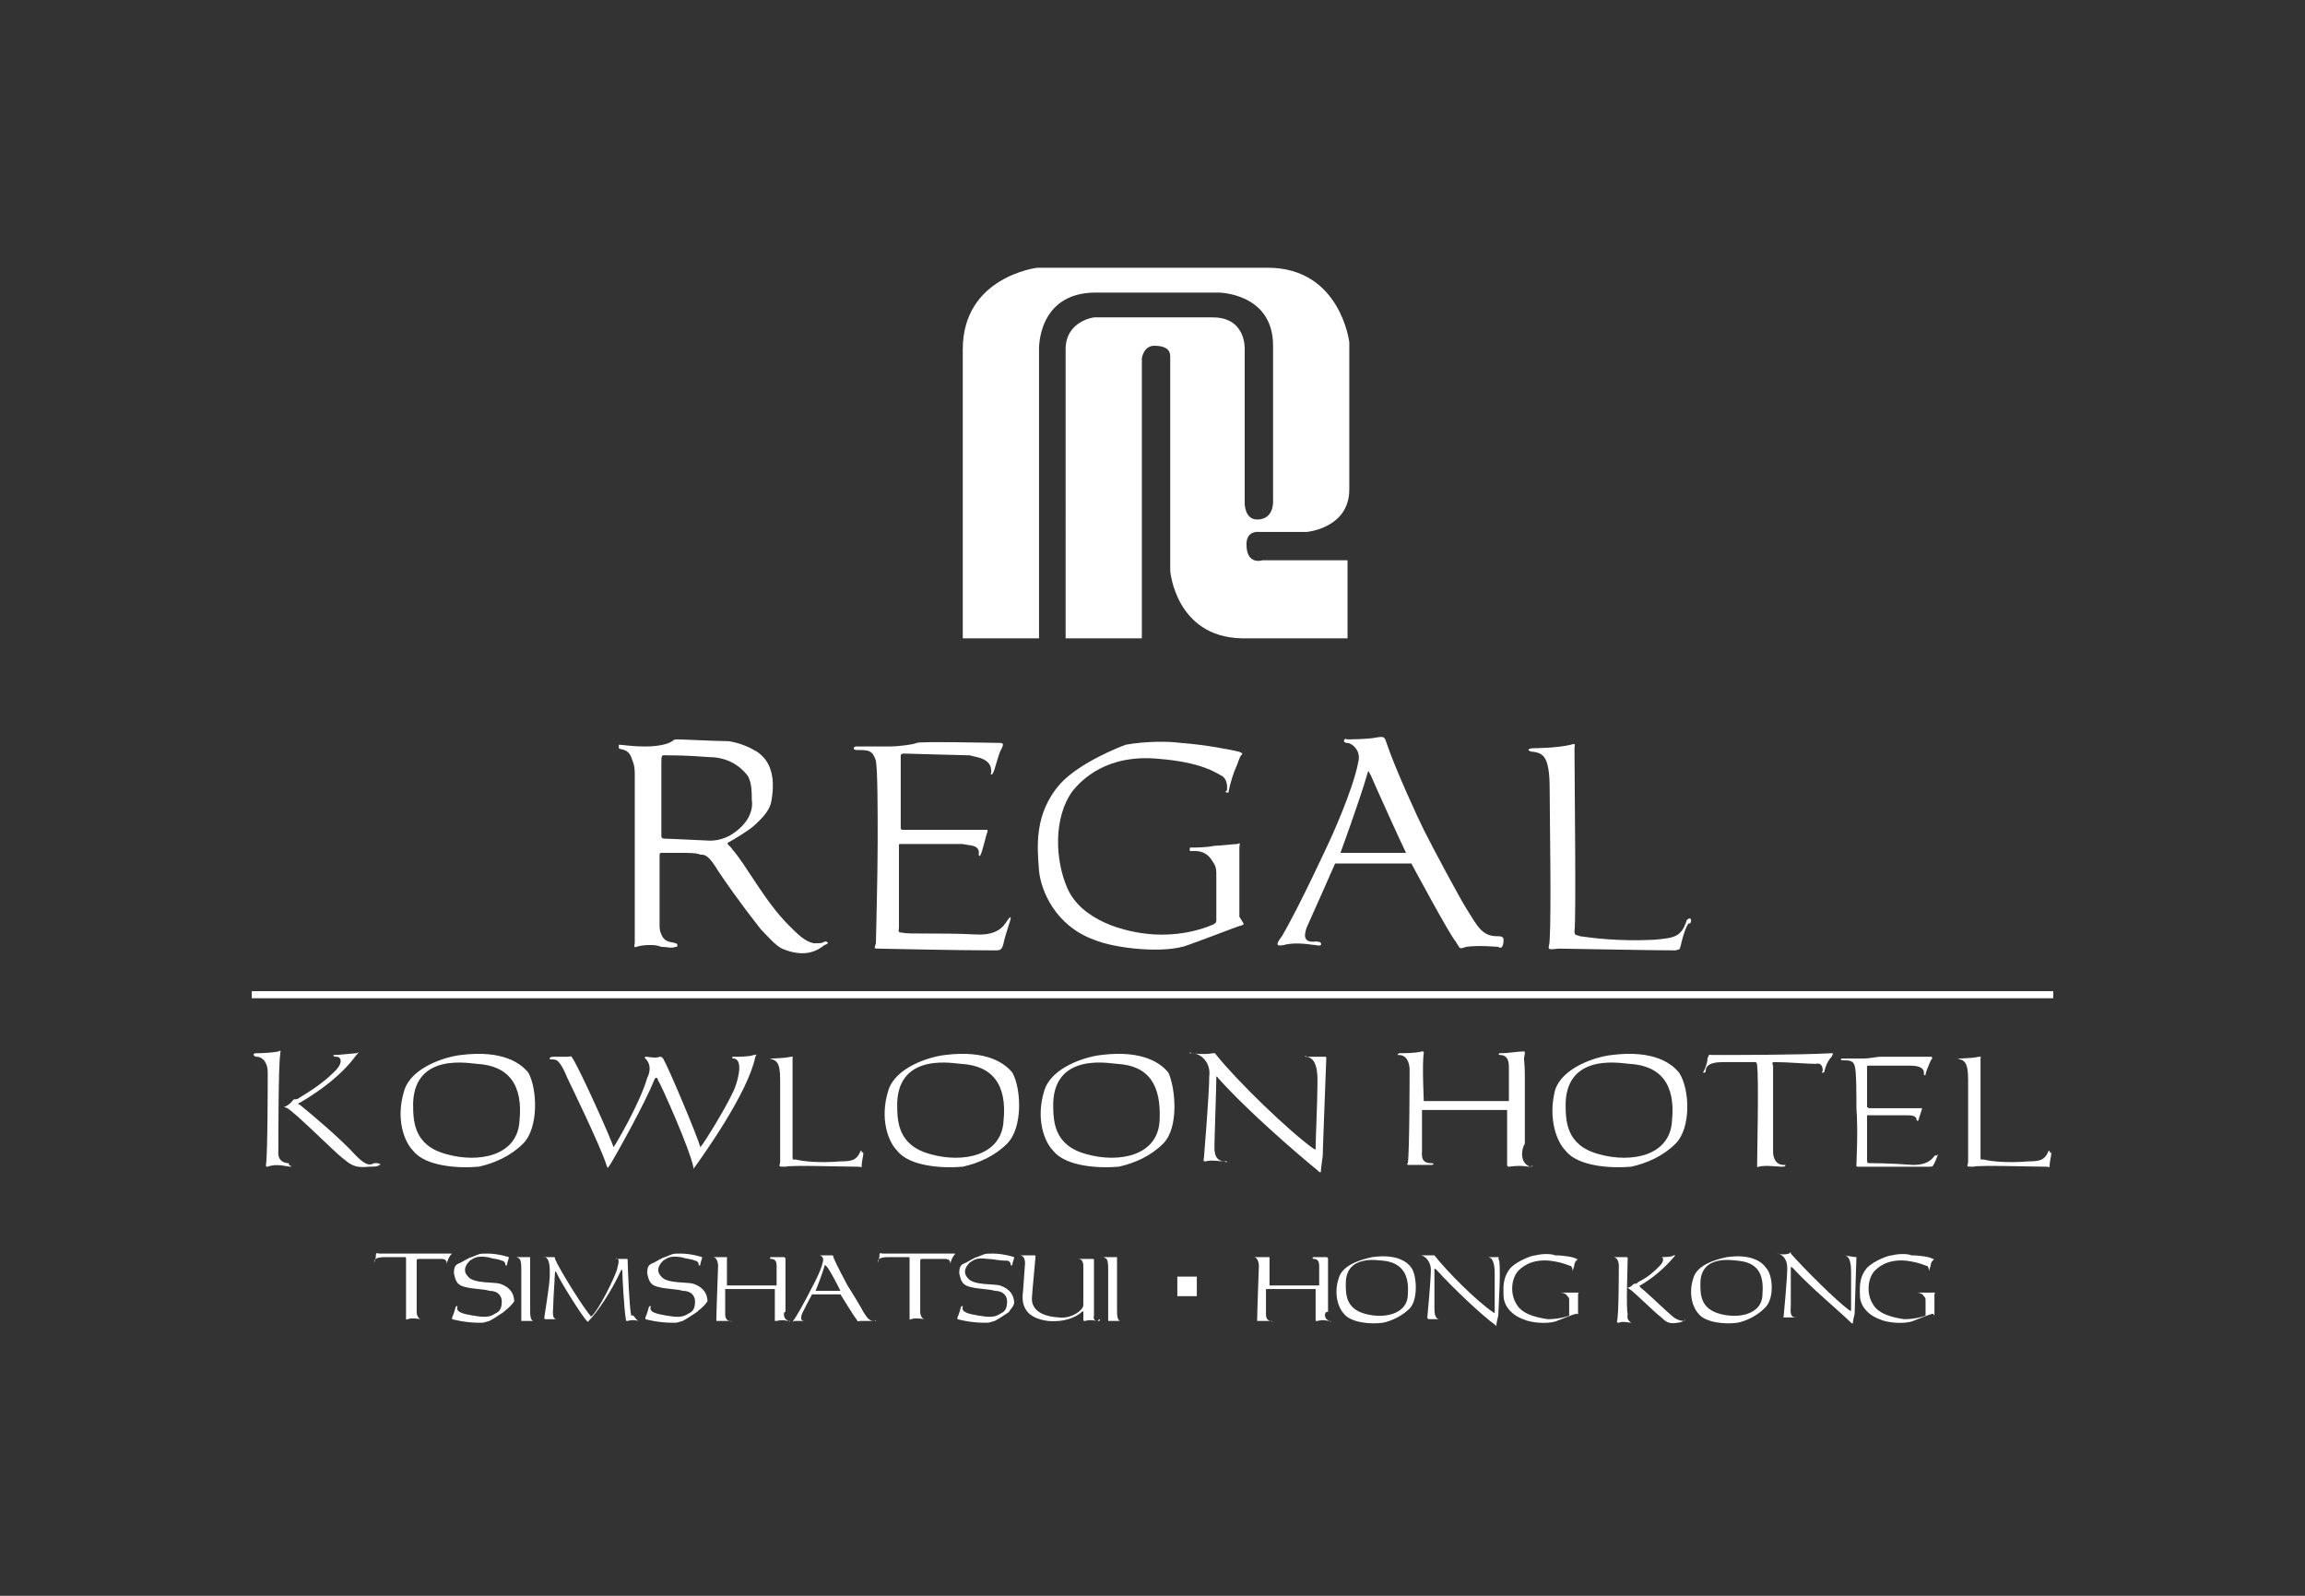 <?xml version="1.0" encoding="utf-8"?>
<!-- Generator: Adobe Illustrator 24.0.1, SVG Export Plug-In . SVG Version: 6.00 Build 0)  -->
<svg version="1.1" id="Layer_1" xmlns="http://www.w3.org/2000/svg" xmlns:xlink="http://www.w3.org/1999/xlink" x="0px" y="0px"
	 viewBox="0 0 130 90" style="enable-background:new 0 0 130 90;" xml:space="preserve">
<rect x="0" y="0" width="130" height="90" fill="#333333" stroke="none"/>
<style type="text/css">
	.st0{fill:#FFFFFF;}
</style>
<g>
	<g>
		<g>
			<polygon class="st0" points="115.8,56.3 14.2,56.3 14.2,55.9 115.8,55.9 			"/>
		</g>
		<g>
			<path class="st0" d="M44.1,53.5c-0.4-0.2-0.9-0.8-1.2-1.1c-1.1-1.4-2.1-2.8-2.6-3.6c-0.4-0.6-0.6-0.6-0.8-0.6
				c-0.2-0.1-0.7-0.1-1.1-0.1c-0.5,0-0.8,0-1.1,0c-0.1,0-0.1,0.1-0.1,0.1s0,3.9,0,4c0,0.1,0,0.3,0.1,0.5c0.2,0.5,0.6,0.4,0.8,0.5
				c0,0,0.1,0,0.1,0.1c0,0.1,0,0.1-0.1,0.1c-0.2,0.1-0.5,0-0.8,0c-0.3-0.1-0.4-0.1-0.6-0.1c-0.2,0-0.5,0-0.8,0.1
				c-0.2,0.1-0.1-0.2-0.1-0.2c0,0,0-8.8,0-9.5c0-0.6-0.1-0.7-0.2-1c-0.2-0.5-0.6-0.4-0.7-0.5c0,0,0,0,0-0.1c0,0,0-0.1,0-0.1
				c0.2,0,0.7,0.1,1.5,0.1c0.9,0,1.4-0.2,1.5-0.3c0.1,0,0-0.1,0.3-0.1c0.3,0,2.2,0.1,2.9,0.1c0.6,0.1,1.1,0.3,1.6,0.6
				c0.6,0.4,1.1,1.2,0.8,2.8c-0.1,0.6-0.7,1.1-0.9,1.3c-0.3,0.3-1.3,0.9-1.5,1c-0.2,0.1,0.1,0.2,0.2,0.4c0.8,0.9,1.8,2.9,3.2,4.3
				c0.5,0.5,0.9,0.9,1.4,1c0.3,0,0.5,0,0.6-0.1c0.2,0,0.3,0.1,0,0.2C46,53.7,45.3,54,44.1,53.5z M42.2,43.8
				c-0.2-0.3-0.9-1.1-2.2-1.1c-1.3-0.1-2-0.1-2.3-0.1c-0.4,0-0.4-0.1-0.4,0.5c0,0.6,0,4,0,4c0,0.1,0,0.2,0.2,0.2
				c0.3,0,2.2,0.1,2.3,0.1s0.7,0.1,1.4-0.3c1-0.6,1.3-1.4,1.2-2C42.4,44.7,42.4,44.2,42.2,43.8z"/>
			<path class="st0" d="M56.6,53.2c-0.1,0.4-0.2,0.4-0.5,0.4c-2.3,0-6.4-0.1-6.6-0.1c-0.2,0-0.2,0-0.1-0.3c0-0.4,0.1-3.6,0.1-5.8
				c0-1.7,0-3.9-0.1-4.5c-0.2-0.6-0.4-0.6-1.1-0.6c-0.2,0-0.2-0.2,0-0.2c0.2,0,1.7,0,1.9,0c0.4,0,1.3-0.1,1.5-0.2
				c0.1-0.1,4.5,0,4.7,0c0.2,0,0.2,0.1,0.1,0.3c-0.2,0.3-0.4,1.3-0.5,1.4c0,0.1-0.2,0.1-0.1,0c0.1-0.9-1-0.9-1.2-1
				c-0.3,0-3.6-0.1-3.7-0.1c-0.2,0-0.2,0.1-0.2,0.1c0,0.1,0,4,0,4.1c0,0.1,0.1,0.1,0.1,0.1c0,0,4.6,0,4.7,0c0.1,0,0.1,0,0.1,0.1
				c-0.1,0.2-0.3,1.2-0.4,1.3c0,0.1-0.1,0.1-0.1,0c0.1-0.6-0.6-0.5-0.9-0.6c-0.2,0-3.5,0-3.5,0c-0.1,0-0.1,0-0.1,0.1
				c0,0,0,4.4,0,4.6c0,0.2-0.1,0.3,0.2,0.3c0.3,0.1,2,0,4.1,0.1c1.5,0.1,1.7-0.7,1.9-0.9c0.1-0.1,0.1-0.1,0.1,0
				C57,51.9,56.7,52.7,56.6,53.2z"/>
			<path class="st0" d="M70,52.2c-0.1,0-1.6,0.6-3,1.1c-1.3,0.5-4.1,0.2-5.3-0.3c-2.2-0.8-3-2.8-3.1-3.9c-0.1-1.3-0.3-3.2,1.2-4.9
				c1.1-1.2,3.4-2.1,3.7-2.2c1.1-0.2,2.4-0.2,3.1-0.1c1.4,0.1,2.9,0.4,3.3,0.5c0.2,0.1,0.2,0.1,0.1,0.2c-0.1,0.1-0.2,0.5-0.3,0.7
				c-0.1,0.2-0.3,0.8-0.4,1.3c0,0.1,0,0.1-0.1,0.1c-0.1,0-0.1-0.1,0-0.1c0-0.1,0.1-0.7-0.4-0.9c-0.2-0.1-1-0.7-3.4-0.9
				c-3-0.3-4.4,1.2-4.9,1.8c-1.1,1.5-1,3.9-0.3,5.5c0.8,1.8,3.2,2.5,4.9,2.6c1.9,0.1,3.2-0.5,3.4-0.6c0.1-0.1,0.1-0.1,0.1-0.2
				c0-0.1,0-1.8,0-2.4c0-0.5,0-0.6-0.2-0.9c-0.4-0.7-1-0.6-1.2-0.6c-0.1,0-0.1,0-0.1-0.1s0-0.1,0.1-0.1c0.3,0,0.8,0,1.3-0.1
				c0.3,0,1.1-0.1,1.3-0.1c0.2-0.1,0.1,0,0.1,0.2c0,0.2,0,3.5,0,3.9C70.2,52.2,70.2,52.1,70,52.2z"/>
			<path class="st0" d="M84.5,53.4c-0.1,0-1.1-0.1-1.8,0c-0.4,0.1-0.3,0.2-0.6-0.3c-0.3-0.3-2.5-4.4-2.5-4.4s-4,0-4.3,0
				c0,0-1.5,3.4-1.6,3.6c-0.1,0.3-0.3,0.9,0.5,0.8c0.3,0,0.3,0.1,0.3,0.1s0.1,0.2-0.3,0.1c-0.2,0-1.1-0.2-1.8,0
				c-0.5,0.1-0.4-0.1-0.1-0.5c1-1.7,2.7-5.4,2.7-5.4s1.3-2.8,1.6-4.4c0.2-0.7-0.4-1.1-0.6-1.1c-0.2,0-0.2-0.1-0.2-0.1
				c0-0.2,0.2-0.1,0.2-0.1s1.1,0,1.6-0.1c0.5-0.1,0.5,0,0.6,0.3c0.5,1.5,1.8,4.3,2.1,4.9c0.5,1,2.1,4,2.5,4.6
				c0.5,0.8,0.8,1.4,1.6,1.4c0.2,0,0.4,0,0.4,0.2C84.8,53.5,84.6,53.5,84.5,53.4z M77.3,43.7c-0.1-0.1-0.1-0.4-0.2,0
				c-0.4,1.4-1.5,4.4-1.5,4.4h3.7C79,47.5,77.6,44.4,77.3,43.7z"/>
			<path class="st0" d="M94.8,53.3c-0.1,0.3,0,0.2-0.3,0.3c-1.4,0-6.2-0.1-6.6-0.1c-0.8,0.1-0.5,0-0.5-0.5c0.1-1.6,0-7.2,0-8.5
				c0-1.9-0.4-2-0.9-2.1c-0.1,0-0.2,0-0.3-0.1c0-0.1,0.3-0.1,0.2-0.1c0,0,1.4,0,2.2-0.2c0.3-0.1,0.2,0,0.2,0.2c0,1.6,0.1,9.7,0,10.3
				c0,0.3,0.1,0.2,0.3,0.3c0.7,0.1,2.2,0.3,4.2,0.2c1.2-0.1,1.5-0.2,1.8-1c0-0.1,0.1-0.2,0.2-0.2c0.1,0,0.1,0.2,0,0.3
				C95.2,51.9,94.9,52.8,94.8,53.3z"/>
			<path class="st0" d="M16.4,65.8c-0.2,0-0.8-0.2-1.3,0c-0.1,0-0.1,0-0.1-0.1c0.1-0.6,0.1-4.9,0.1-5.2c0-0.7-0.4-0.9-0.6-0.9
				c-0.1,0-0.1,0-0.2-0.1c0-0.1,0.1-0.1,0.2-0.1c0,0,0.7,0,1.2-0.1c0.2-0.1,0.1,0,0.1,0.2c-0.1,0.7-0.1,4.7-0.1,5.3
				c0,0.2-0.1,0.7,0.5,0.8c0.1,0,0.1,0,0.1,0.1C16.5,65.8,16.4,65.8,16.4,65.8z M21.4,65.7c-0.1,0.1-0.3,0.1-0.6,0.1
				c-0.9,0.1-1.1-0.2-1.5-0.5c-0.4-0.3-2.7-2.6-3.1-2.8c-0.3-0.1-0.1-0.1-0.1-0.1c0.4-0.2,0.4-0.4,0.5-0.4c0.1,0,0.2,0,0.3-0.1
				c1-0.6,1.5-1,2-1.5c0.5-0.5,0.3-0.8,0.1-0.8c-0.1,0-0.2,0-0.2-0.1c0,0,0.1,0,0.1,0c0.2,0,1.1-0.1,1.2-0.1c0.2-0.1,0.1,0,0,0.1
				c-0.8,1.1-2,2-3.2,2.7c-0.1,0-0.1,0.1,0,0.1c0.5,0.4,2.3,1.9,3.2,2.9c0.6,0.6,0.8,0.5,1,0.4c0,0,0.1,0,0.2,0
				C21.6,65.7,21.4,65.7,21.4,65.7z"/>
			<path class="st0" d="M29.5,64.5c-0.7,0.7-1.6,1.1-2.5,1.3c-1.1,0.1-3,0-3.7-0.9c-0.5-0.5-1-1.8-0.5-3.4c0.4-1.3,2.3-1.9,3.2-2
				c2.4-0.3,3.4,0.5,3.8,1C30.3,61.4,30.4,63.6,29.5,64.5z M26.9,60c-0.3,0-3.5-0.7-3.6,2.2c0,1,0,2.4,1.9,2.9
				c1.8,0.5,4,0.1,4.1-1.9C29.5,61.2,28.7,60.1,26.9,60z"/>
			<path class="st0" d="M39.2,65.8c-0.1,0.1-0.1,0.2-0.1,0c-0.2-1-1.8-4.6-2-4.9c0-0.1-0.1-0.2-0.2,0c-0.5,1.3-2.3,4.5-2.5,4.8
				c-0.1,0.1-0.1,0.3-0.2,0c-0.3-1-2.2-4.9-2.2-4.9s-0.3-0.8-0.6-1c-0.2-0.1-0.4,0-0.4-0.1c0-0.1,0.2-0.1,0.2-0.1s0.6,0,0.8,0
				c0.2,0,0.2-0.1,0.3,0.1c0.4,0.6,2.2,4.6,2.3,5c0.1-0.1,1.5-2.5,1.9-3.9c0.1-0.2,0.3-0.7-0.1-1.1c-0.1-0.1,0-0.1,0.1-0.1
				c0,0,0.5,0.1,0.7,0c0.1,0,0.1,0,0.2,0.1c0.3,0.5,1.9,4.3,2.1,5c0.2-0.2,1.8-2.8,2-3.5c0,0,0.5-1.4-0.1-1.5c-0.1,0-0.1,0-0.1-0.1
				c0,0,0.1,0,0.2,0c0.1,0,0.8,0,1-0.1c0.2,0,0.2-0.1,0.1,0.1C42.2,61.6,39.7,65.1,39.2,65.8z"/>
			<path class="st0" d="M48.6,65.7c0,0.2,0,0.1-0.2,0.1c-0.9,0-3.8-0.1-4.1,0c-0.5,0-0.3,0-0.3-0.3c0-0.9,0-3.9,0-4.6
				c0-1-0.2-1.1-0.6-1.2c-0.1,0-0.1,0-0.2,0s0.2,0,0.1,0c0,0,0.9,0,1.3-0.1c0.2,0,0.1,0,0.1,0.1c0,0.9,0,5.3,0,5.6
				c0,0.1,0,0.1,0.2,0.1c0.4,0.1,1.3,0.2,2.5,0.1c0.7,0,0.9-0.1,1.1-0.5c0,0,0-0.1,0.1-0.1c0,0,0,0.1,0,0.1
				C48.8,64.9,48.6,65.4,48.6,65.7z"/>
			<path class="st0" d="M56.8,64.5c-0.7,0.7-1.6,1.1-2.5,1.3c-1.1,0.1-3,0-3.7-0.9c-0.5-0.5-1-1.8-0.5-3.4c0.4-1.3,2.3-1.9,3.2-2
				c2.4-0.3,3.4,0.5,3.8,1C57.6,61.4,57.7,63.6,56.8,64.5z M54.2,60c-0.3,0-3.5-0.7-3.6,2.2c0,1,0,2.4,1.9,2.9
				c1.8,0.5,4,0.1,4.1-1.9C56.8,61.2,56,60.1,54.2,60z"/>
			<path class="st0" d="M65.6,64.5c-0.7,0.7-1.6,1.1-2.5,1.3c-1.1,0.1-3,0-3.7-0.9c-0.5-0.5-1-1.8-0.5-3.4c0.4-1.3,2.3-1.9,3.2-2
				c2.4-0.3,3.4,0.5,3.8,1C66.3,61.4,66.5,63.6,65.6,64.5z M63,60c-0.3,0-3.5-0.7-3.6,2.2c0,1,0,2.4,1.9,2.9c1.8,0.5,4,0.1,4.1-1.9
				C65.5,61.2,64.8,60.1,63,60z"/>
			<path class="st0" d="M74.6,65.2c0,0-0.1,0.7-0.1,0.8c0,0.1,0,0.2-0.2,0c-1.1-0.9-3.9-3.3-5.6-5.2c0,0-0.1-0.2-0.1,0
				c0,0.4-0.1,3.4-0.1,3.5c0,0.5-0.1,1.1,0.5,1.2c0.1,0,0.2,0,0.2,0c0,0.1-0.1,0-0.2,0c-0.2,0-0.7-0.1-1,0c-0.2,0-0.1-0.1-0.1-0.2
				c0,0,0.3-3.6,0.3-4.6c0.1-0.7-0.4-1.3-1-1.3c-0.1,0-0.1,0-0.1,0c0-0.1,0.1,0,0.1,0s0.7,0.1,1.2,0c0.2,0,0.1,0,0.2,0.1
				c1.2,1.5,4.1,4.3,5.5,5.3c0.1,0,0.1,0.1,0.1,0c0-0.6,0.1-2.7,0.1-3.5c0-0.4,0.1-1.6-0.6-1.7c-0.1,0-0.1,0-0.1,0
				c0-0.1,0.1,0,0.1,0c0.1,0,0.8,0,1,0c0.1,0,0.1,0,0.1,0.1C74.8,59.8,74.6,64.9,74.6,65.2z"/>
			<path class="st0" d="M86.3,65.8c-0.3,0-0.4-0.1-1.2,0c0,0-0.1,0-0.1-0.1c0-0.5,0-3.1,0-3.1c-0.1,0-4.7,0-4.8,0c0,0,0,2,0,2.3
				c0,0.2-0.1,0.7,0.5,0.7c0.2,0,0.2,0.1,0,0.1c-0.2,0-0.9,0-1.2,0c-0.1,0-0.2,0-0.1-0.1c0.1-0.6,0.1-5.3,0.1-5.3s0-0.8-0.6-0.8
				c-0.1,0-0.1,0-0.1,0c0,0,0.1-0.1,0.1-0.1c0.3,0,0.9,0,1.3-0.1c0.1,0,0.1,0,0.1,0.1c-0.1,0.5,0,2.7,0,2.7c0.3,0,4.8,0,4.8,0v-1.9
				c0-0.2,0-0.7-0.5-0.7c-0.1,0-0.1-0.1,0-0.1c0.5,0,1-0.1,1.3-0.1c0.1,0,0.1,0,0.1,0.1c-0.1,0.5,0,0.2,0,1.4l0,3.7
				C85.8,64.8,85.7,65.6,86.3,65.8C86.5,65.7,86.5,65.8,86.3,65.8z"/>
			<path class="st0" d="M94.5,64.5c-0.7,0.7-1.6,1.1-2.5,1.3c-1.1,0.1-3,0-3.7-0.9c-0.5-0.5-1-1.8-0.6-3.4c0.4-1.3,2.3-1.9,3.2-2
				c2.4-0.3,3.4,0.5,3.8,1C95.3,61.4,95.4,63.6,94.5,64.5z M91.9,60c-0.3,0-3.5-0.7-3.6,2.2c0,1,0,2.4,1.9,2.9
				c1.8,0.5,4,0.1,4.1-1.9C94.5,61.2,93.7,60.1,91.9,60z"/>
			<path class="st0" d="M102.9,60.4c0,0,0,0.1-0.1,0.1c-0.1,0,0-0.1,0-0.1c0-0.1,0-0.5-0.4-0.4c-0.5,0-1.6-0.1-2.3-0.1
				c-0.1,0-0.2,0-0.1,0.2c0,0.8,0,4.9,0,4.9s0,0.7,0.6,0.7c0.1,0,0.1,0,0.1,0c0,0.1-0.1,0.1-0.2,0.1c-0.2,0-1-0.1-1.3,0
				c-0.1,0-0.1,0.1-0.1-0.1c0-0.4,0.1-4.9,0-5.6c0-0.2-0.1-0.2-0.1-0.2c0,0-1.1,0-1.8,0c-0.9,0-1,0.3-1,0.5c0,0,0,0.1-0.1,0.1
				c-0.1,0,0-0.1,0-0.1s0.2-0.4,0.2-0.7c0.1-0.3,0.1-0.2,0.3-0.2c1.2,0,4.8,0,6.7-0.1c0.1,0,0.1,0,0,0.2
				C103,59.9,102.9,60.4,102.9,60.4z"/>
			<path class="st0" d="M109.1,65.6c-0.1,0.2-0.1,0.2-0.3,0.2c-1.4,0-3.9,0-4,0c-0.1,0-0.1,0-0.1-0.1c0-0.2,0.1-1.9,0-3.2
				c0-0.9,0-2.1-0.1-2.4c-0.1-0.3-0.3-0.3-0.7-0.3c-0.1,0-0.1-0.1,0-0.1c0.1,0,1,0,1.2,0c0.3,0,0.8-0.1,0.9-0.1c0.1,0,2.8,0,2.9,0
				c0.1,0,0.1,0.1,0,0.2c-0.1,0.2-0.3,0.7-0.3,0.8c0,0.1-0.1,0-0.1,0c0.1-0.5-0.6-0.5-0.8-0.5c-0.2,0-2.2,0-2.3,0
				c-0.1,0-0.1,0-0.1,0.1c0,0,0,2.2,0,2.2c0,0.1,0,0,0.1,0.1c0,0,2.8,0,2.9,0c0.1,0,0.1,0,0.1,0c0,0.1-0.2,0.6-0.2,0.7
				c0,0-0.1,0-0.1,0c0-0.3-0.3-0.3-0.6-0.3c-0.1,0-2.1,0-2.2,0s0,0,0,0c0,0,0,2.4,0,2.5c0,0.1,0,0.2,0.1,0.2c0.2,0,1.2,0,2.5,0.1
				c0.9,0,1.1-0.4,1.2-0.5c0,0,0.1-0.1,0.1,0C109.4,64.9,109.2,65.4,109.1,65.6z"/>
			<path class="st0" d="M115.6,65.7c0,0.2,0,0.1-0.2,0.1c-0.9,0-3.8-0.1-4.1,0c-0.5,0-0.3,0-0.3-0.3c0-0.9,0-3.9,0-4.6
				c0-1-0.2-1.1-0.6-1.2c-0.1,0-0.1,0-0.2,0c0,0,0.2,0,0.1,0c0,0,0.9,0,1.3-0.1c0.2,0,0.1,0,0.1,0.1c0,0.9,0,5.3,0,5.6
				c0,0.1,0,0.1,0.2,0.1c0.4,0.1,1.3,0.2,2.5,0.1c0.7,0,0.9-0.1,1.1-0.5c0,0,0-0.1,0.1-0.1c0,0,0,0.1,0,0.1
				C115.8,64.9,115.6,65.4,115.6,65.7z"/>
			<path class="st0" d="M25.2,71.3C25.2,71.3,25.2,71.4,25.2,71.3C25.1,71.4,25.1,71.4,25.2,71.3c0-0.1,0-0.3-0.3-0.3
				c-0.3,0-1,0-1.3,0c0,0-0.1,0-0.1,0.1c0,0.5,0,2.9,0,2.9s0,0.4,0.3,0.4c0.1,0,0.1,0,0.1,0c0,0-0.1,0-0.1,0c-0.1,0-0.6-0.1-0.8,0
				c-0.1,0-0.1,0.1-0.1-0.1c0-0.2,0-2.9,0-3.3c0-0.1,0-0.1-0.1-0.1c0,0-0.6,0-1.1,0c-0.6,0-0.6,0.2-0.6,0.3c0,0,0,0.1,0,0.1
				c0,0,0-0.1,0-0.1s0.1-0.2,0.1-0.4c0-0.2,0.1-0.1,0.2-0.1c0.7,0,2.8,0,4,0c0.1,0,0.1,0,0,0.1C25.2,71.1,25.2,71.3,25.2,71.3z"/>
			<path class="st0" d="M28.4,74c-0.3,0.2-0.6,0.4-0.8,0.5c-0.4,0.1-0.2,0.1-0.6,0.1c-0.8,0-1.5-0.2-1.5-0.2c0,0,0,0,0-0.1
				c0.1-0.2,0.2-0.6,0.2-0.6c0,0,0.1-0.1,0.1,0c-0.1,0.3,0.3,0.4,0.9,0.5c0.6,0.1,0.9,0.1,1.2-0.1c0.2-0.1,0.4-0.2,0.4-0.7
				c0-0.3-0.2-0.6-0.7-0.6c-0.3-0.1-0.9-0.1-1.3-0.2c-0.5-0.1-0.6-0.3-0.7-0.8c0-0.5,0.2-0.5,0.4-0.6c0.2-0.1,0.5-0.3,0.6-0.3
				c0.5-0.2,0.4-0.2,0.9-0.2c0.6,0,1.2,0.2,1.2,0.2s0,0,0,0c0,0.1-0.1,0.3-0.1,0.4c0,0.1-0.1,0.1-0.1,0c0-0.1-0.1-0.2-0.2-0.2
				c-0.2-0.1-0.5-0.1-0.8-0.2c-0.7-0.1-0.8,0.1-1,0.2c-0.1,0.1-0.5,0.5-0.1,0.9c0.3,0.4,1.5,0.3,1.8,0.4c0.6,0.2,0.8,0.6,0.8,1
				C28.7,73.8,28.6,73.8,28.4,74z"/>
			<path class="st0" d="M30.4,74.5c-0.1,0-0.2,0-0.3,0c-0.1,0-0.2,0-0.3,0c-0.1,0-0.2,0-0.3,0c0,0-0.1,0-0.1,0c0-0.1,0-2.7,0-2.9
				c0-0.2,0-0.5-0.1-0.6c-0.1-0.1-0.2-0.1-0.2-0.1c0,0-0.1,0-0.1,0c0,0,0,0,0.1,0c0,0,0.1,0,0.2,0c0.1,0,0.2,0,0.3,0
				c0.1,0,0.2,0,0.3,0c0,0,0,0,0,0c0,0,0,2.8,0,3c0,0.2,0,0.6,0.2,0.6C30.2,74.5,30.3,74.5,30.4,74.5C30.4,74.5,30.4,74.5,30.4,74.5
				C30.4,74.5,30.4,74.5,30.4,74.5z"/>
			<path class="st0" d="M36.1,74.5c-0.1,0-0.4-0.1-0.7,0c-0.1,0-0.1,0-0.1-0.1c-0.1-0.5-0.2-2.4-0.2-2.7c0,0,0-0.2-0.1,0
				c-0.5,1.1-1.3,2.3-1.8,2.8c0,0,0,0.1-0.1,0c-0.3-0.3-1.6-2.4-1.7-2.7c0,0-0.1-0.2-0.1,0c0,0.1-0.1,1.5-0.1,1.9
				c0,0.2-0.1,0.7,0.2,0.7c0,0,0.1,0,0.1,0c0,0,0,0-0.1,0c-0.1,0-0.4,0-0.6,0c-0.1,0-0.1,0-0.1-0.1c0.1-0.6,0.3-2,0.3-2.2
				c0-0.3,0.1-1.3-0.4-1.2c0,0-0.1,0-0.1,0c0,0,0.1,0,0.1,0c0,0,0.3,0,0.6,0c0.1,0,0.1,0,0.1,0.1c0.3,0.7,1.7,2.9,2,3.2
				c0,0,0,0.1,0.1,0c0.4-0.4,1.2-2,1.4-2.6c0-0.1,0.2-0.6,0-0.6c-0.1,0,0-0.1,0,0c0,0,0.4,0,0.5,0c0.1,0,0.1,0,0.1,0.1
				c0,0.4,0.1,2.7,0.2,3.1C35.8,74.1,35.8,74.5,36.1,74.5C36.2,74.5,36.2,74.5,36.1,74.5C36.2,74.5,36.1,74.5,36.1,74.5z"/>
			<path class="st0" d="M39.3,74c-0.3,0.2-0.6,0.4-0.8,0.5c-0.4,0.1-0.2,0.1-0.6,0.1c-0.8,0-1.5-0.2-1.5-0.2c0,0,0,0,0-0.1
				c0.1-0.2,0.2-0.6,0.2-0.6c0,0,0.1-0.1,0.1,0c-0.1,0.3,0.3,0.4,0.9,0.5c0.6,0.1,0.9,0.1,1.2-0.1c0.2-0.1,0.4-0.2,0.4-0.7
				c0-0.3-0.2-0.6-0.7-0.6c-0.3-0.1-0.9-0.1-1.3-0.2c-0.5-0.1-0.6-0.3-0.7-0.8c0-0.5,0.2-0.5,0.4-0.6c0.2-0.1,0.5-0.3,0.6-0.3
				c0.5-0.2,0.4-0.2,0.9-0.2c0.6,0,1.2,0.2,1.2,0.2s0,0,0,0c0,0.1-0.1,0.3-0.1,0.4c0,0.1-0.1,0.1-0.1,0c0-0.1-0.1-0.2-0.2-0.2
				c-0.2-0.1-0.5-0.1-0.8-0.2c-0.7-0.1-0.8,0.1-1,0.2c-0.1,0.1-0.5,0.5-0.1,0.9c0.3,0.4,1.5,0.3,1.8,0.4c0.6,0.2,0.8,0.6,0.8,1
				C39.6,73.8,39.5,73.8,39.3,74z"/>
			<path class="st0" d="M44.5,74.5c-0.2,0-0.3-0.1-0.7,0c0,0-0.1,0-0.1,0c0-0.3,0-1.8,0-1.8c0,0-2.8,0-2.8,0c0,0,0,1.2,0,1.4
				c0,0.1,0,0.4,0.3,0.4c0.1,0,0.1,0.1,0,0c-0.1,0-0.5,0-0.7,0c0,0-0.1,0-0.1,0c0-0.4,0.1-3.1,0.1-3.1s0-0.5-0.3-0.5
				c0,0-0.1,0-0.1,0c0,0,0,0,0.1,0c0.2,0,0.5,0,0.8,0c0,0,0.1,0,0,0c0,0.3,0,1.6,0,1.6c0.2,0,2.8,0,2.8,0v-1.1c0-0.1,0-0.4-0.3-0.4
				c-0.1,0-0.1-0.1,0-0.1c0.3,0,0.6,0,0.7,0c0,0,0.1,0,0.1,0.1c0,0.3,0,0.1,0,0.8l0,2.2C44.2,73.9,44.1,74.4,44.5,74.5
				C44.6,74.5,44.6,74.6,44.5,74.5z"/>
			<path class="st0" d="M49.4,74.5c0-0.1,0,0-0.1,0c-0.3,0-0.4-0.2-0.6-0.5c-0.1-0.2-0.7-1.2-0.9-1.5c-0.1-0.2-0.6-1.1-0.8-1.6
				c0-0.1,0-0.1-0.2-0.1c-0.2,0-0.6,0-0.6,0s-0.1,0-0.1,0c0,0,0,0,0.1,0c0.1,0,0.3,0.1,0.2,0.4c-0.1,0.5-0.6,1.4-0.6,1.4
				s-0.6,1.2-1,1.8c-0.1,0.1-0.1,0.2,0,0.1c0.3,0,0.6,0,0.6,0c0.1,0,0.1,0,0.1,0s0,0-0.1,0c-0.3,0-0.2-0.2-0.2-0.3
				c0-0.1,0.6-1.2,0.6-1.2c0.1,0,1.6,0,1.6,0s0.8,1.3,0.9,1.4c0.1,0.2,0.1,0.1,0.2,0.1c0.2,0,0.6,0,0.6,0
				C49.3,74.5,49.4,74.5,49.4,74.5z M47.4,72.8H46c0,0,0.4-1,0.5-1.4c0-0.1,0.1,0,0.1,0C46.8,71.6,47.3,72.6,47.4,72.8z"/>
			<path class="st0" d="M53.6,71.3C53.6,71.3,53.6,71.4,53.6,71.3C53.5,71.4,53.5,71.4,53.6,71.3c0-0.1,0-0.3-0.3-0.3
				c-0.3,0-1,0-1.3,0c0,0-0.1,0-0.1,0.1c0,0.5,0,2.9,0,2.9s0,0.4,0.3,0.4c0.1,0,0.1,0,0.1,0c0,0-0.1,0-0.1,0c-0.1,0-0.6-0.1-0.8,0
				c-0.1,0-0.1,0.1-0.1-0.1c0-0.2,0-2.9,0-3.3c0-0.1,0-0.1-0.1-0.1c0,0-0.6,0-1.1,0c-0.6,0-0.6,0.2-0.6,0.3c0,0,0,0.1,0,0.1
				c0,0,0-0.1,0-0.1s0.1-0.2,0.1-0.4c0-0.2,0.1-0.1,0.2-0.1c0.7,0,2.8,0,4,0c0.1,0,0.1,0,0,0.1C53.6,71.1,53.6,71.3,53.6,71.3z"/>
			<path class="st0" d="M56.9,74c-0.3,0.2-0.6,0.4-0.8,0.5c-0.4,0.1-0.2,0.1-0.6,0.1c-0.8,0-1.5-0.2-1.5-0.2c0,0,0,0,0-0.1
				c0.1-0.2,0.2-0.6,0.2-0.6c0,0,0.1-0.1,0.1,0c-0.1,0.3,0.3,0.4,0.9,0.5c0.6,0.1,0.9,0.1,1.2-0.1c0.2-0.1,0.4-0.2,0.4-0.7
				c0-0.3-0.2-0.6-0.7-0.6c-0.3-0.1-0.9-0.1-1.3-0.2c-0.5-0.1-0.6-0.3-0.7-0.8c0-0.5,0.2-0.5,0.4-0.6c0.2-0.1,0.5-0.3,0.6-0.3
				c0.5-0.2,0.4-0.2,0.9-0.2c0.6,0,1.2,0.2,1.2,0.2s0,0,0,0c0,0.1-0.1,0.3-0.1,0.4c0,0.1-0.1,0.1-0.1,0c0-0.1-0.1-0.2-0.2-0.2
				C56.3,71.1,56,71,55.7,71c-0.7-0.1-0.8,0.1-1,0.2c-0.1,0.1-0.5,0.5-0.1,0.9c0.3,0.4,1.5,0.3,1.8,0.4c0.6,0.2,0.8,0.6,0.8,1
				C57.1,73.8,57,73.8,56.9,74z"/>
			<path class="st0" d="M61.9,74.5c-0.1,0-0.4-0.1-0.7,0c-0.1,0-0.1,0-0.1-0.1c0-0.1,0-0.4,0-0.4s0-0.1-0.1,0
				c-0.1,0.1-0.7,0.6-1.9,0.5c-0.7-0.1-1.6-0.4-1.4-1.7c0,0,0.1-1.4,0.1-1.4s0.1-0.6-0.3-0.6c0,0-0.1,0-0.1,0c0,0,0,0,0.1,0
				c0.2,0,0.6,0,0.8,0c0.1,0,0.1,0,0.1,0.1c0,0.1-0.2,2.1-0.2,2.3c0,0.1-0.1,1,1.5,1.1c0.7,0.1,1.4-0.4,1.4-0.7v-2.1
				c0-0.2,0-0.5-0.3-0.5c-0.1,0-0.1,0-0.1,0c0,0,0,0,0.1,0c0.1,0,0.5,0,0.8,0c0.1,0,0.1,0,0.1,0.1c0,0,0,3.1,0,3.1
				S61.6,74.5,61.9,74.5c0.1-0.1,0.1-0.1,0.1-0.1C62.1,74.5,62,74.5,61.9,74.5z"/>
			<path class="st0" d="M63.5,74.5c-0.1,0-0.2,0-0.3,0c-0.1,0-0.2,0-0.3,0c-0.1,0-0.2,0-0.3,0c0,0-0.1,0-0.1,0c0-0.1,0-2.7,0-2.9
				c0-0.2,0-0.5-0.1-0.6c-0.1-0.1-0.2-0.1-0.2-0.1c0,0-0.1,0-0.1,0c0,0,0,0,0.1,0c0,0,0.1,0,0.2,0c0.1,0,0.2,0,0.3,0
				c0.1,0,0.2,0,0.3,0c0,0,0,0,0,0c0,0,0,2.8,0,3c0,0.2,0,0.6,0.2,0.6C63.3,74.5,63.4,74.5,63.5,74.5C63.5,74.5,63.5,74.5,63.5,74.5
				C63.5,74.5,63.5,74.5,63.5,74.5z"/>
			<g>
				<path class="st0" d="M67.5,73.1h-1.1V72h1.1V73.1L67.5,73.1z"/>
			</g>
			<path class="st0" d="M75,74.5c-0.2,0-0.3-0.1-0.7,0c0,0-0.1,0-0.1,0c0-0.3,0-1.8,0-1.8c0,0-2.8,0-2.8,0c0,0,0,1.2,0,1.4
				c0,0.1,0,0.4,0.3,0.4c0.1,0,0.1,0.1,0,0c-0.1,0-0.5,0-0.7,0c0,0-0.1,0-0.1,0c0-0.4,0.1-3.1,0.1-3.1s0-0.5-0.3-0.5
				c-0.1,0-0.1,0-0.1,0c0,0,0,0,0.1,0c0.2,0,0.5,0,0.8,0c0.1,0,0.1,0,0.1,0c0,0.3,0,1.6,0,1.6c0.2,0,2.8,0,2.8,0v-1.1
				c0-0.1,0-0.4-0.3-0.4c-0.1,0-0.1-0.1,0-0.1c0.3,0,0.6,0,0.7,0c0,0,0.1,0,0.1,0.1c0,0.3,0,0.1,0,0.8l0,2.2
				C74.7,73.9,74.6,74.4,75,74.5C75.1,74.5,75.1,74.6,75,74.5z"/>
			<path class="st0" d="M79.5,73.8c-0.4,0.4-1,0.7-1.5,0.8c-0.7,0.1-1.8,0-2.2-0.5c-0.3-0.3-0.6-1.1-0.3-2c0.2-0.8,1.4-1.1,1.9-1.2
				c1.4-0.2,2,0.3,2.2,0.6C79.9,71.9,80,73.3,79.5,73.8z M78,71.1c-0.2,0-2.1-0.4-2.1,1.3c0,0.6,0,1.4,1.1,1.7
				c1.1,0.3,2.4,0,2.4-1.1C79.5,71.8,79,71.2,78,71.1z"/>
			<path class="st0" d="M84.5,74.2c0,0-0.1,0.4-0.1,0.5c0,0.1,0,0.1-0.1,0c-0.7-0.5-2.3-2-3.3-3.1c0,0-0.1-0.1-0.1,0
				c0,0.3,0,2,0,2.1c0,0.3,0,0.7,0.3,0.7c0.1,0,0.1,0,0.1,0c0,0-0.1,0-0.1,0c-0.1,0-0.4,0-0.6,0c-0.1,0-0.1-0.1-0.1-0.1
				c0,0,0.2-2.1,0.2-2.7c0-0.4-0.3-0.8-0.6-0.8c0,0-0.1,0-0.1,0c0,0,0.1,0,0.1,0s0.4,0,0.7,0c0.1,0,0.1,0,0.1,0
				c0.7,0.9,2.4,2.6,3.3,3.2c0,0,0.1,0.1,0.1,0c0-0.3,0-1.6,0-2.1c0-0.3,0-1-0.4-1c0,0-0.1,0-0.1,0c0,0,0,0,0.1,0c0,0,0.4,0,0.6,0
				c0.1,0,0,0,0,0.1C84.7,71,84.5,74,84.5,74.2z"/>
			<path class="st0" d="M88.9,74.1c-0.1,0-0.6,0.2-1.1,0.4c-0.5,0.2-1.5,0.1-1.9-0.1c-0.8-0.3-1.1-0.9-1.1-1.3c0-0.4-0.1-1,0.4-1.6
				c0.4-0.4,1.2-0.7,1.4-0.7c0.4-0.1,0.9-0.1,1.1,0c0.5,0,1.1,0.1,1.2,0.2c0.1,0,0.1,0,0,0.1c0,0-0.1,0.1-0.1,0.2
				c0,0.1-0.1,0.3-0.1,0.4c0,0,0,0,0,0c0,0,0,0,0,0c0,0,0-0.2-0.1-0.3c-0.1,0-0.4-0.2-1.2-0.3c-1.1-0.1-1.6,0.4-1.8,0.6
				c-0.4,0.5-0.4,1.3-0.1,1.8c0.3,0.6,1.1,0.8,1.8,0.9c0.7,0,1.2-0.2,1.2-0.2c0,0,0,0,0,0c0,0,0-0.6,0-0.8c0-0.2,0-0.2-0.1-0.3
				c-0.1-0.2-0.4-0.2-0.4-0.2c0,0,0,0,0,0s0,0,0,0c0.1,0,0.3,0,0.5,0c0.1,0,0.4,0,0.5,0c0.1,0,0,0,0,0.1c0,0.1,0,1.1,0,1.2
				C89,74.1,89,74.1,88.9,74.1z"/>
			<path class="st0" d="M92,74.6c-0.1,0-0.5-0.1-0.7,0c-0.1,0-0.1,0-0.1-0.1c0.1-0.3,0.1-2.9,0.1-3.1c0-0.4-0.2-0.5-0.3-0.5
				c-0.1,0-0.1,0-0.1,0c0,0,0.1,0,0.1,0c0,0,0.4,0,0.7,0c0.1,0,0.1,0,0.1,0.1c0,0.4-0.1,2.8,0,3.1C91.8,74.2,91.7,74.4,92,74.6
				C92.1,74.5,92.1,74.5,92,74.6C92.1,74.6,92.1,74.6,92,74.6z M95,74.5c-0.1,0-0.2,0.1-0.4,0.1c-0.5,0.1-0.7-0.1-0.9-0.3
				c-0.3-0.2-1.6-1.5-1.8-1.6c-0.2-0.1,0-0.1,0-0.1c0.2-0.1,0.2-0.2,0.3-0.2c0.1,0,0.1,0,0.2-0.1c0.6-0.3,0.9-0.6,1.2-0.9
				c0.3-0.3,0.2-0.5,0.1-0.5c0,0-0.1,0-0.1,0c0,0,0,0,0.1,0c0.1,0,0.6,0,0.7-0.1c0.1,0,0.1,0,0,0.1c-0.5,0.6-1.2,1.2-1.9,1.6
				c-0.1,0,0,0,0,0.1c0.3,0.2,1.3,1.2,1.9,1.7C94.7,74.5,94.9,74.5,95,74.5C95,74.4,95.1,74.4,95,74.5C95.1,74.5,95,74.5,95,74.5z"
				/>
			<path class="st0" d="M99.5,73.8c-0.4,0.4-1,0.7-1.5,0.8c-0.7,0.1-1.8,0-2.2-0.5c-0.3-0.3-0.6-1.1-0.3-2c0.2-0.8,1.4-1.1,1.9-1.2
				c1.4-0.2,2,0.3,2.2,0.6C100,71.9,100.1,73.3,99.5,73.8z M98,71.1c-0.2,0-2.1-0.4-2.1,1.3c0,0.6,0,1.4,1.1,1.7
				c1.1,0.3,2.4,0,2.4-1.1C99.5,71.8,99.1,71.2,98,71.1z"/>
			<path class="st0" d="M104.7,70.9C104.7,70.9,104.7,70.8,104.7,70.9c-0.2,0-0.6-0.1-0.7-0.1c0,0-0.1,0-0.1,0c0,0,0,0,0.1,0
				c0.4,0,0.4,0.7,0.4,1c0,0.5,0,1.8,0,2.1c0,0.1,0,0-0.1,0c-0.8-0.6-2.5-2.3-3.3-3.2c0-0.1,0-0.1-0.1,0c-0.3,0.1-0.7,0-0.7,0
				s-0.1,0-0.1,0c0,0,0,0,0.1,0c0.3,0,0.6,0.3,0.6,0.8c0,0.6-0.2,2.7-0.2,2.7c0,0.1-0.1,0.1,0.1,0.1c0.1,0,0.4,0,0.6,0
				c0,0,0.1,0,0.1,0c0,0,0,0-0.1,0c-0.4,0-0.3-0.4-0.3-0.7c0-0.1,0-1.8,0-2.1c0-0.1,0.1,0,0.1,0c1,1.1,2.7,2.5,3.3,3.1
				c0.1,0.1,0.1,0,0.1,0c0-0.1,0.1-0.5,0.1-0.5C104.6,74,104.7,71,104.7,70.9z"/>
			<path class="st0" d="M109,74.1c-0.1,0-0.6,0.2-1.1,0.4c-0.5,0.2-1.5,0.1-1.9-0.1c-0.8-0.3-1.1-0.9-1.1-1.3c0-0.4-0.1-1,0.4-1.6
				c0.4-0.4,1.2-0.7,1.4-0.7c0.4-0.1,0.9-0.1,1.1,0c0.5,0,1.1,0.1,1.2,0.2c0.1,0,0.1,0,0,0.1c0,0-0.1,0.1-0.1,0.2
				c0,0.1-0.1,0.3-0.1,0.4c0,0,0,0,0,0c0,0,0,0,0,0c0,0,0-0.2-0.1-0.3c-0.1,0-0.4-0.2-1.2-0.3c-1.1-0.1-1.6,0.4-1.8,0.6
				c-0.4,0.5-0.4,1.3-0.1,1.8c0.3,0.6,1.1,0.8,1.8,0.9c0.7,0,1.2-0.2,1.2-0.2c0,0,0,0,0,0c0,0,0-0.6,0-0.8c0-0.2,0-0.2-0.1-0.3
				c-0.1-0.2-0.4-0.2-0.4-0.2c0,0,0,0,0,0s0,0,0,0c0.1,0,0.3,0,0.5,0c0.1,0,0.4,0,0.5,0c0.1,0,0,0,0,0.1c0,0.1,0,1.1,0,1.2
				C109,74.1,109.1,74.1,109,74.1z"/>
		</g>
	</g>
	<g>
		<path class="st0" d="M54.3,36h4.3V19.7c0,0-0.1-3.2,3.2-3.2h6.9c0,0,3.1,0,3.1,3v8.7c0,0,0.1,1.1-0.9,1.1c-0.7,0-0.7-0.9-0.7-0.9
			v-8.7c0,0,0.1-1.8-1.8-1.8h-6.7c0,0-1.6,0.2-1.6,1.8V36h4.3V20.2c0,0,0.1-0.7,0.7-0.7c0.6,0,0.9,0.2,0.9,0.6v12.1
			c0,0,0.3,3.7,4,3.8h6v-4.4h-4.8c0,0-0.9,0.3-0.9-0.9c0-0.8,0.7-0.7,0.7-0.7h2.7c0,0,2.4-0.2,2.4-2.4v-8.3c0,0-0.5-4.2-4.6-4.2h-13
			c0,0-4.2,0.5-4.2,4.6C54.3,24.6,54.3,36,54.3,36z"/>
	</g>
</g>
</svg>
